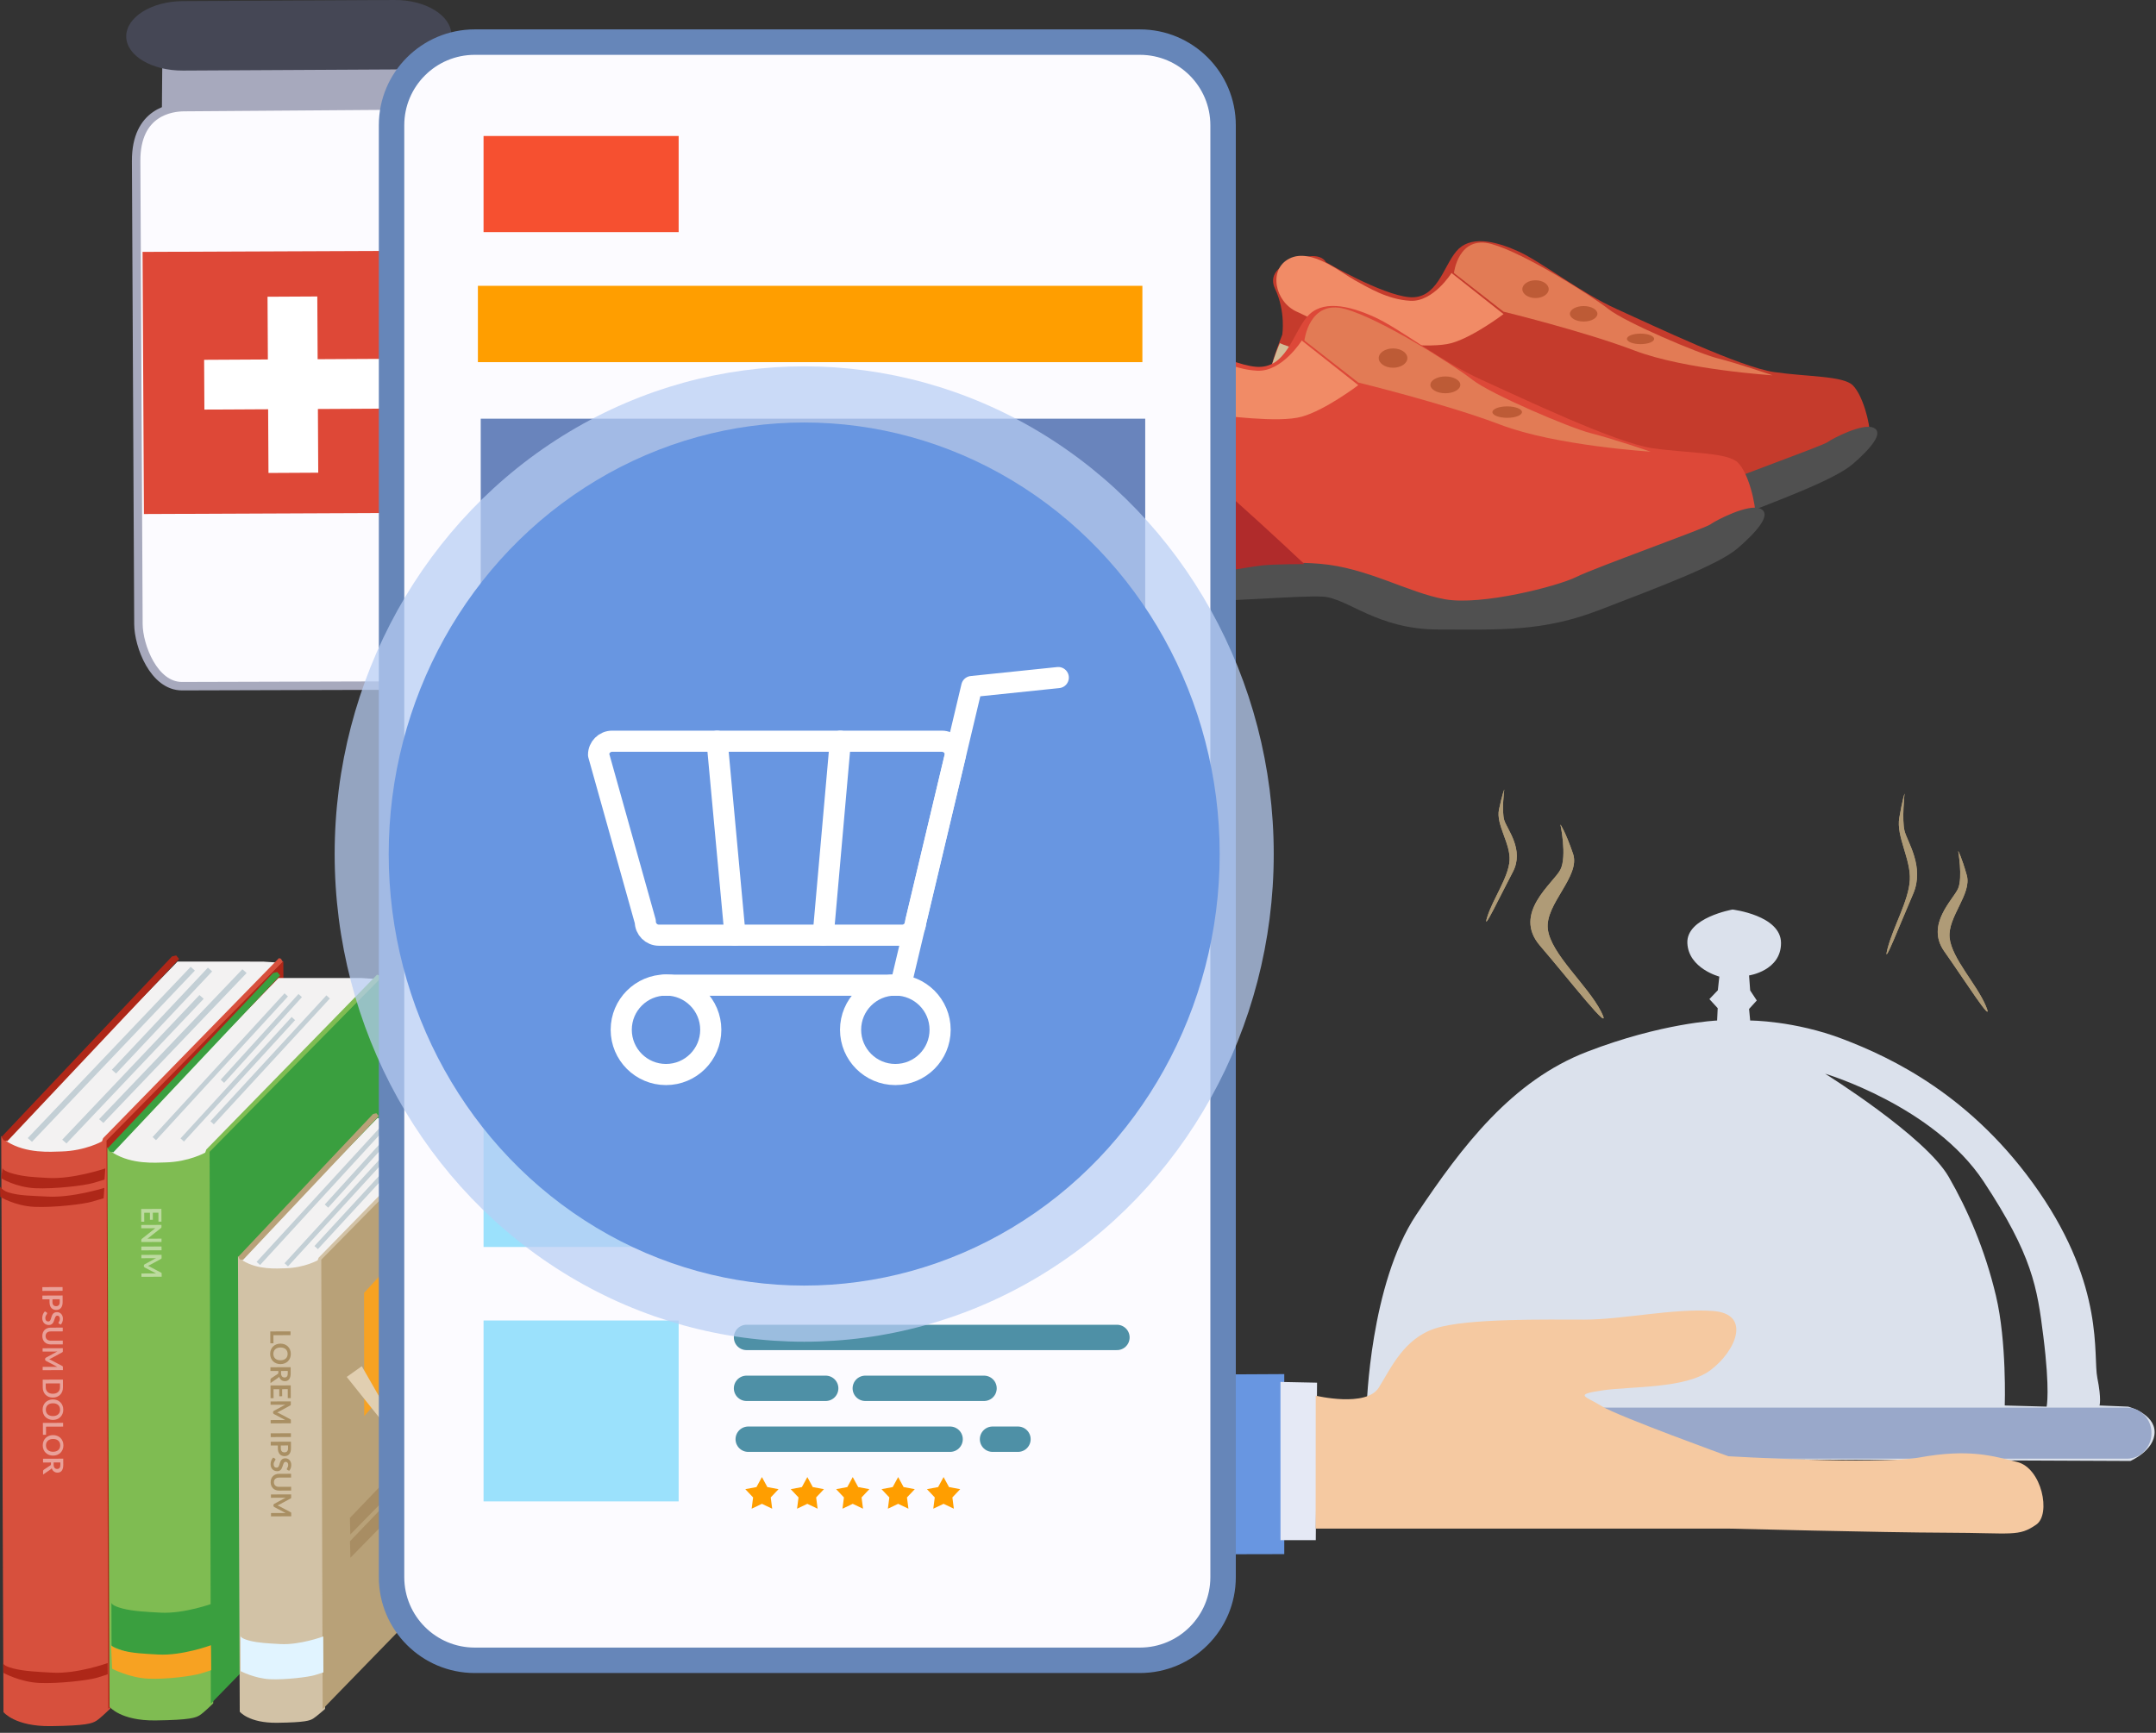 <?xml version="1.0" encoding="UTF-8" standalone="no"?><!DOCTYPE svg PUBLIC "-//W3C//DTD SVG 1.1//EN" "http://www.w3.org/Graphics/SVG/1.1/DTD/svg11.dtd"><svg width="100%" height="100%" viewBox="0 0 255 205" version="1.1" xmlns="http://www.w3.org/2000/svg" xmlns:xlink="http://www.w3.org/1999/xlink" xml:space="preserve" xmlns:serif="http://www.serif.com/" style="fill-rule:evenodd;clip-rule:evenodd;stroke-linejoin:round;stroke-miterlimit:2;"><rect x="0" y="0" width="255" height="205" fill="#333333" stroke="none"/><g id="rozwiazania-dla-branz" serif:id="rozwiazania dla branz"><g><g id="książka-copy-5" serif:id="książka copy 5"><path id="Shape-1273-copy-5" serif:id="Shape 1273 copy 5" d="M32.589,113.857l-1.474,-0.096l-10.12,-0.003l-19.553,20.129l-0.838,1.151l2.878,1.903c0,-0 6.852,0.508 7.005,0.47c0.153,-0.039 1.904,-2.38 1.904,-2.38l20.198,-21.174Z" style="fill:#f3f2f2;"/><path id="Shape-1280-copy-4" serif:id="Shape 1280 copy 4" d="M3.781,135.082l-0.502,-0.444l19.27,-20.258l0.501,0.444l-19.269,20.258Z" style="fill:#c3cfd5;"/><path id="Shape-1280-copy-5" serif:id="Shape 1280 copy 5" d="M13.728,126.999l-0.501,-0.444l11.362,-12.08l0.501,0.445l-11.362,12.079Z" style="fill:#c3cfd5;"/><path id="Shape-1280-copy-6" serif:id="Shape 1280 copy 6" d="M7.86,135.273l-0.501,-0.444l16.232,-17.113l0.501,0.444l-16.232,17.113Z" style="fill:#c3cfd5;"/><path id="Shape-1280-copy-9" serif:id="Shape 1280 copy 9" d="M12.225,132.847l-0.502,-0.444l16.945,-17.737l0.501,0.445l-16.944,17.736Z" style="fill:#c3cfd5;"/><path id="Shape-1271-copy-5" serif:id="Shape 1271 copy 5" d="M12.058,135.034c0,-0 -1.971,1.112 -4.793,1.19c-1.309,0.035 -4.097,0.267 -6.403,-1.146c-0.422,-0.259 -0.719,-0.688 -0.719,-0.688l0.267,68.156c-0,-0 1.346,1.716 5.594,1.661c4.248,-0.054 4.897,-0.325 5.393,-0.633c0.497,-0.308 1.643,-1.443 1.643,-1.443l-0.245,-67.12l11.872,-12.198l8.803,-9.003l-0.254,-0.398l-0.225,-0.058l-20.792,21.294l-0.141,0.386Z" style="fill:#d7503d;"/><path id="Shape-1272-copy-5" serif:id="Shape 1272 copy 5" d="M0.181,134.504l20.162,-21.355l0.497,-0.117l0.346,0.419l-20.314,21.548l-0.459,-0.113l-0.232,-0.382Z" style="fill:#ae2718;"/><path id="Shape-1274-copy-8" serif:id="Shape 1274 copy 8" d="M12.6,134.935l20.909,-21.226l0.339,66.816l-21.038,21.633l-0.21,-67.223Z" style="fill:#ae2718;"/><path id="Shape-1275-copy-10" serif:id="Shape 1275 copy 10" d="M12.456,138.231c0,0 -3.809,1.289 -6.727,1.125c-1.815,-0.102 -2.737,-0.133 -4.081,-0.478c-1.343,-0.345 -1.344,-0.695 -1.344,-0.695l-0.171,1.209c0,0 1.749,1.071 4.025,1.179c2.276,0.107 5.834,-0.315 6.825,-0.611c0.991,-0.295 1.38,-0.408 1.38,-0.408l0.093,-1.321Z" style="fill:#ae2718;"/><path id="Shape-1275-copy-18" serif:id="Shape 1275 copy 18" d="M12.345,140.532c-0,0 -3.805,1.19 -6.723,1.027c-1.815,-0.102 -3.35,-0.081 -4.67,-0.507c-0.661,-0.214 -0.952,-0.676 -0.952,-0.676l0.026,1.218c0,0 1.749,1.071 4.025,1.179c2.276,0.108 5.834,-0.315 6.825,-0.61c0.991,-0.296 1.38,-0.409 1.38,-0.409l0.089,-1.222Z" style="fill:#ae2718;"/><path id="Shape-1275-copy-21" serif:id="Shape 1275 copy 21" d="M12.732,196.748c0,-0 -3.613,1.297 -6.531,1.134c-1.814,-0.102 -3.327,-0.162 -4.67,-0.507c-1.344,-0.345 -1.148,-0.685 -1.148,-0.685l0.026,1.218c-0,0 1.945,1.081 4.221,1.189c2.276,0.107 5.834,-0.315 6.825,-0.611c0.991,-0.295 1.282,-0.413 1.282,-0.413l-0.005,-1.325Z" style="fill:#ae2718;"/><g id="ipsum-dolor-copy" serif:id="ipsum dolor copy"><path d="M5.011,152.719l-0.002,-0.447l2.392,-0.009l0.001,0.446l-2.391,0.01Z" style="fill:#e9a199;fill-rule:nonzero;"/><path d="M5.857,153.712l-0.842,0.004l-0.002,-0.445l2.392,-0.01l0.003,0.779c0,0.16 -0.018,0.299 -0.055,0.416c-0.037,0.117 -0.089,0.213 -0.156,0.29c-0.067,0.076 -0.147,0.133 -0.241,0.169c-0.093,0.037 -0.196,0.056 -0.307,0.056c-0.116,0.001 -0.222,-0.018 -0.319,-0.056c-0.096,-0.039 -0.179,-0.096 -0.249,-0.173c-0.07,-0.077 -0.124,-0.173 -0.163,-0.289c-0.039,-0.116 -0.059,-0.251 -0.06,-0.406l-0.001,-0.335Zm0.347,-0.001l0.001,0.334c0.001,0.082 0.011,0.153 0.032,0.213c0.02,0.061 0.05,0.111 0.088,0.151c0.038,0.039 0.085,0.069 0.139,0.088c0.055,0.02 0.116,0.03 0.183,0.029c0.064,0 0.122,-0.01 0.174,-0.03c0.051,-0.02 0.095,-0.05 0.132,-0.09c0.036,-0.04 0.064,-0.09 0.083,-0.151c0.019,-0.06 0.028,-0.132 0.028,-0.213l-0.002,-0.334l-0.858,0.003Z" style="fill:#e9a199;fill-rule:nonzero;"/><path d="M6.983,156.597c-0.025,-0.012 -0.042,-0.026 -0.052,-0.042c-0.01,-0.016 -0.015,-0.035 -0.015,-0.057c0,-0.022 0.009,-0.047 0.026,-0.074c0.017,-0.028 0.035,-0.06 0.056,-0.098c0.021,-0.038 0.04,-0.082 0.057,-0.132c0.017,-0.05 0.025,-0.109 0.025,-0.178c-0.001,-0.061 -0.008,-0.115 -0.023,-0.161c-0.015,-0.045 -0.036,-0.084 -0.063,-0.115c-0.026,-0.032 -0.058,-0.055 -0.095,-0.07c-0.037,-0.016 -0.078,-0.023 -0.122,-0.023c-0.056,0 -0.103,0.016 -0.14,0.048c-0.037,0.031 -0.069,0.073 -0.096,0.125c-0.026,0.052 -0.049,0.111 -0.07,0.177c-0.021,0.066 -0.043,0.134 -0.066,0.203c-0.024,0.069 -0.051,0.137 -0.082,0.203c-0.031,0.066 -0.071,0.125 -0.118,0.177c-0.048,0.052 -0.107,0.094 -0.176,0.126c-0.069,0.032 -0.154,0.048 -0.253,0.048c-0.108,0.001 -0.209,-0.018 -0.304,-0.054c-0.094,-0.037 -0.176,-0.09 -0.247,-0.161c-0.07,-0.071 -0.125,-0.158 -0.166,-0.26c-0.041,-0.102 -0.061,-0.22 -0.062,-0.352c-0,-0.076 0.007,-0.151 0.022,-0.225c0.014,-0.074 0.035,-0.145 0.062,-0.213c0.028,-0.068 0.061,-0.131 0.099,-0.19c0.038,-0.06 0.081,-0.112 0.128,-0.159l0.214,0.128c0.016,0.012 0.029,0.027 0.039,0.044c0.011,0.017 0.016,0.036 0.016,0.057c0,0.028 -0.011,0.057 -0.033,0.089c-0.023,0.033 -0.048,0.07 -0.075,0.114c-0.028,0.044 -0.052,0.095 -0.075,0.154c-0.022,0.059 -0.033,0.13 -0.033,0.213c0.001,0.127 0.031,0.225 0.091,0.294c0.061,0.069 0.147,0.103 0.26,0.103c0.062,-0 0.114,-0.016 0.153,-0.048c0.04,-0.031 0.073,-0.073 0.1,-0.125c0.027,-0.052 0.049,-0.111 0.068,-0.177c0.018,-0.066 0.038,-0.134 0.06,-0.202c0.022,-0.069 0.048,-0.136 0.079,-0.202c0.03,-0.067 0.07,-0.126 0.12,-0.178c0.049,-0.052 0.111,-0.094 0.185,-0.125c0.075,-0.032 0.166,-0.048 0.275,-0.049c0.088,0 0.173,0.017 0.255,0.052c0.083,0.034 0.157,0.084 0.221,0.151c0.064,0.066 0.116,0.148 0.155,0.245c0.039,0.097 0.058,0.207 0.059,0.332c0,0.141 -0.021,0.271 -0.065,0.391c-0.043,0.119 -0.105,0.22 -0.184,0.305l-0.21,-0.109Z" style="fill:#e9a199;fill-rule:nonzero;"/><path d="M5.391,158.059c0,0.086 0.015,0.163 0.044,0.23c0.029,0.068 0.069,0.125 0.121,0.172c0.052,0.047 0.115,0.082 0.189,0.107c0.074,0.024 0.157,0.036 0.248,0.036l1.433,-0.006l0.001,0.445l-1.432,0.006c-0.142,0 -0.274,-0.022 -0.395,-0.067c-0.12,-0.046 -0.225,-0.111 -0.313,-0.197c-0.088,-0.085 -0.157,-0.189 -0.206,-0.311c-0.05,-0.123 -0.075,-0.26 -0.075,-0.414c-0.001,-0.153 0.023,-0.291 0.072,-0.413c0.048,-0.123 0.116,-0.227 0.203,-0.313c0.088,-0.086 0.192,-0.152 0.312,-0.198c0.121,-0.046 0.252,-0.07 0.394,-0.07l1.433,-0.006l0.001,0.445l-1.43,0.006c-0.092,0 -0.174,0.013 -0.248,0.038c-0.074,0.025 -0.137,0.061 -0.189,0.107c-0.052,0.047 -0.093,0.104 -0.121,0.172c-0.028,0.068 -0.042,0.145 -0.042,0.231Z" style="fill:#e9a199;fill-rule:nonzero;"/><path d="M6.035,160.702c-0.036,0.019 -0.072,0.037 -0.11,0.053c-0.038,0.016 -0.076,0.032 -0.115,0.048c0.04,0.015 0.079,0.031 0.118,0.047c0.038,0.016 0.075,0.034 0.111,0.053l1.327,0.702c0.017,0.009 0.03,0.018 0.04,0.027c0.01,0.01 0.017,0.02 0.022,0.032c0.004,0.011 0.007,0.024 0.008,0.038c0.001,0.015 0.002,0.032 0.002,0.052l0.001,0.335l-2.391,0.01l-0.002,-0.392l1.545,-0.006c0.029,-0 0.06,0 0.094,0.002c0.034,0.001 0.069,0.004 0.104,0.007l-1.358,-0.717c-0.031,-0.017 -0.055,-0.038 -0.073,-0.065c-0.017,-0.026 -0.026,-0.057 -0.026,-0.092l0,-0.061c-0,-0.036 0.008,-0.067 0.025,-0.093c0.017,-0.027 0.041,-0.048 0.072,-0.065l1.358,-0.738c-0.036,0.005 -0.072,0.008 -0.106,0.01c-0.035,0.001 -0.067,0.002 -0.097,0.003l-1.545,0.006l-0.001,-0.392l2.391,-0.01l0.001,0.336c0,0.02 -0,0.037 -0.001,0.051c-0.001,0.015 -0.004,0.028 -0.008,0.039c-0.005,0.012 -0.012,0.023 -0.022,0.033c-0.009,0.009 -0.023,0.019 -0.039,0.028l-1.325,0.719Z" style="fill:#e9a199;fill-rule:nonzero;"/><path d="M6.256,165.339c-0.175,0.001 -0.336,-0.028 -0.483,-0.086c-0.147,-0.058 -0.273,-0.139 -0.38,-0.245c-0.106,-0.105 -0.189,-0.232 -0.248,-0.381c-0.059,-0.149 -0.088,-0.313 -0.089,-0.494l-0.004,-0.913l2.392,-0.009l0.003,0.913c0.001,0.18 -0.028,0.345 -0.086,0.494c-0.059,0.149 -0.14,0.277 -0.245,0.383c-0.105,0.107 -0.231,0.189 -0.377,0.248c-0.147,0.059 -0.307,0.089 -0.483,0.09Zm-0.002,-0.455c0.132,-0 0.249,-0.019 0.353,-0.054c0.104,-0.036 0.192,-0.086 0.264,-0.152c0.072,-0.065 0.127,-0.144 0.166,-0.238c0.038,-0.093 0.057,-0.198 0.056,-0.315l-0.002,-0.465l-1.683,0.007l0.002,0.465c0,0.116 0.02,0.221 0.059,0.314c0.039,0.093 0.095,0.172 0.167,0.237c0.072,0.065 0.161,0.115 0.265,0.15c0.105,0.034 0.222,0.052 0.353,0.051Z" style="fill:#e9a199;fill-rule:nonzero;"/><path d="M6.267,167.982c-0.176,0 -0.338,-0.028 -0.488,-0.086c-0.149,-0.058 -0.279,-0.14 -0.389,-0.245c-0.109,-0.105 -0.195,-0.232 -0.257,-0.381c-0.061,-0.149 -0.093,-0.313 -0.093,-0.494c-0.001,-0.181 0.029,-0.346 0.09,-0.496c0.06,-0.149 0.145,-0.278 0.254,-0.385c0.108,-0.106 0.237,-0.189 0.386,-0.248c0.15,-0.059 0.312,-0.089 0.487,-0.09c0.175,-0.001 0.338,0.028 0.487,0.086c0.15,0.058 0.28,0.14 0.389,0.246c0.11,0.106 0.196,0.233 0.257,0.382c0.062,0.149 0.093,0.314 0.094,0.495c0.001,0.181 -0.029,0.346 -0.091,0.495c-0.061,0.149 -0.145,0.277 -0.254,0.383c-0.108,0.106 -0.237,0.189 -0.386,0.248c-0.149,0.059 -0.311,0.089 -0.486,0.09Zm-0.002,-0.457c0.131,-0 0.249,-0.018 0.353,-0.053c0.104,-0.035 0.192,-0.086 0.265,-0.151c0.072,-0.065 0.127,-0.145 0.166,-0.238c0.038,-0.093 0.057,-0.198 0.056,-0.315c-0,-0.117 -0.02,-0.222 -0.059,-0.316c-0.039,-0.093 -0.095,-0.173 -0.168,-0.238c-0.073,-0.066 -0.161,-0.116 -0.266,-0.151c-0.104,-0.034 -0.222,-0.052 -0.353,-0.051c-0.131,0 -0.249,0.019 -0.353,0.054c-0.104,0.036 -0.192,0.087 -0.264,0.153c-0.072,0.065 -0.127,0.145 -0.165,0.239c-0.038,0.094 -0.057,0.199 -0.057,0.316c0.001,0.117 0.02,0.222 0.059,0.315c0.039,0.093 0.095,0.172 0.167,0.237c0.073,0.065 0.161,0.114 0.266,0.148c0.104,0.035 0.222,0.052 0.353,0.051Z" style="fill:#e9a199;fill-rule:nonzero;"/><path d="M5.441,168.78l0.004,0.958l-0.367,0.001l-0.006,-1.402l2.392,-0.009l0.001,0.444l-2.024,0.008Z" style="fill:#e9a199;fill-rule:nonzero;"/><path d="M6.283,172.204c-0.175,0 -0.338,-0.028 -0.487,-0.086c-0.15,-0.058 -0.279,-0.14 -0.389,-0.245c-0.11,-0.105 -0.195,-0.232 -0.257,-0.381c-0.062,-0.149 -0.093,-0.313 -0.094,-0.494c-0,-0.181 0.03,-0.346 0.09,-0.496c0.061,-0.149 0.145,-0.278 0.254,-0.384c0.109,-0.107 0.238,-0.19 0.387,-0.249c0.149,-0.059 0.311,-0.089 0.487,-0.09c0.175,-0 0.337,0.028 0.487,0.086c0.15,0.058 0.279,0.14 0.389,0.246c0.109,0.106 0.195,0.233 0.257,0.382c0.062,0.15 0.093,0.315 0.094,0.495c0,0.181 -0.03,0.346 -0.091,0.495c-0.061,0.149 -0.146,0.277 -0.254,0.383c-0.108,0.106 -0.237,0.189 -0.386,0.248c-0.149,0.059 -0.312,0.089 -0.487,0.09Zm-0.002,-0.457c0.132,-0 0.249,-0.018 0.353,-0.053c0.104,-0.035 0.193,-0.086 0.265,-0.151c0.073,-0.065 0.128,-0.145 0.166,-0.238c0.038,-0.093 0.057,-0.198 0.057,-0.315c-0.001,-0.117 -0.02,-0.222 -0.059,-0.316c-0.039,-0.093 -0.095,-0.173 -0.168,-0.238c-0.073,-0.065 -0.162,-0.116 -0.266,-0.15c-0.105,-0.035 -0.222,-0.052 -0.354,-0.052c-0.131,0.001 -0.248,0.019 -0.352,0.054c-0.104,0.036 -0.192,0.087 -0.264,0.153c-0.072,0.066 -0.127,0.145 -0.166,0.239c-0.038,0.094 -0.057,0.2 -0.056,0.316c0,0.117 0.02,0.222 0.059,0.315c0.039,0.093 0.094,0.172 0.167,0.237c0.072,0.065 0.161,0.114 0.265,0.149c0.104,0.034 0.222,0.051 0.353,0.05Z" style="fill:#e9a199;fill-rule:nonzero;"/><path d="M6.025,173.015l-0.934,0.004l-0.002,-0.445l2.391,-0.009l0.003,0.729c0.001,0.163 -0.015,0.303 -0.049,0.419c-0.033,0.117 -0.08,0.212 -0.14,0.287c-0.06,0.075 -0.133,0.129 -0.217,0.165c-0.084,0.035 -0.177,0.052 -0.278,0.053c-0.081,0 -0.157,-0.012 -0.229,-0.035c-0.071,-0.023 -0.137,-0.057 -0.195,-0.102c-0.059,-0.044 -0.11,-0.099 -0.155,-0.165c-0.044,-0.065 -0.08,-0.139 -0.106,-0.223c-0.032,0.056 -0.078,0.105 -0.137,0.146l-0.881,0.602l-0.001,-0.4c-0,-0.039 0.007,-0.072 0.022,-0.099c0.016,-0.027 0.038,-0.05 0.066,-0.069l0.764,-0.505c0.029,-0.019 0.049,-0.04 0.061,-0.063c0.012,-0.022 0.018,-0.056 0.018,-0.1l-0.001,-0.19Zm0.319,-0.001l0.001,0.278c0.001,0.083 0.011,0.156 0.033,0.219c0.021,0.062 0.05,0.113 0.087,0.153c0.037,0.04 0.081,0.07 0.132,0.09c0.051,0.019 0.106,0.029 0.167,0.029c0.121,-0.001 0.214,-0.041 0.279,-0.121c0.065,-0.08 0.097,-0.203 0.096,-0.367l-0.001,-0.284l-0.794,0.003Z" style="fill:#e9a199;fill-rule:nonzero;"/></g></g><g id="książka-copy-6" serif:id="książka copy 6"><path id="Shape-1273-copy-6" serif:id="Shape 1273 copy 6" d="M44.201,115.798l-1.431,-0.093l-9.827,-0.002l-18.987,19.545l-0.813,1.118l2.795,1.847c-0,0 6.653,0.494 6.802,0.457c0.148,-0.038 1.849,-2.312 1.849,-2.312l19.612,-20.56Z" style="fill:#f3f2f2;"/><path id="Shape-1280-copy-41" serif:id="Shape 1280 copy 4" d="M18.453,134.889l-0.407,-0.373l15.606,-17.004l0.406,0.373l-15.605,17.004Z" style="fill:#c3cfd5;"/><path id="Shape-1280-copy-51" serif:id="Shape 1280 copy 5" d="M26.509,128.105l-0.407,-0.373l9.202,-10.14l0.406,0.373l-9.201,10.14Z" style="fill:#c3cfd5;"/><path id="Shape-1280-copy-61" serif:id="Shape 1280 copy 6" d="M21.756,135.049l-0.406,-0.373l13.146,-14.363l0.406,0.373l-13.146,14.363Z" style="fill:#c3cfd5;"/><path id="Shape-1280-copy-91" serif:id="Shape 1280 copy 9" d="M25.291,133.013l-0.406,-0.373l13.723,-14.887l0.406,0.373l-13.723,14.887Z" style="fill:#c3cfd5;"/><path id="Shape-1271-copy-6" serif:id="Shape 1271 copy 6" d="M24.265,136.362c0,-0 -1.914,1.08 -4.655,1.155c-1.27,0.035 -3.977,0.259 -6.217,-1.113c-0.41,-0.25 -0.698,-0.668 -0.698,-0.668l0.259,66.182c0,-0 1.307,1.667 5.432,1.614c4.125,-0.054 4.756,-0.317 5.237,-0.616c0.482,-0.299 1.595,-1.4 1.595,-1.4l-0.088,-65.131l11.378,-11.89l8.549,-8.742l-0.246,-0.387l-0.22,-0.056l-20.189,20.678l-0.137,0.374Z" style="fill:#7fbc52;"/><path id="Shape-1272-copy-6" serif:id="Shape 1272 copy 6" d="M12.732,135.847l19.577,-20.737l0.483,-0.113l0.336,0.407l-19.725,20.924l-0.446,-0.11l-0.225,-0.371Z" style="fill:#3a9f3f;"/><path id="Shape-1274-copy-9" serif:id="Shape 1274 copy 9" d="M24.792,136.266l20.303,-20.611l0.329,64.881l-20.485,21.006l-0.147,-65.276Z" style="fill:#3a9f3f;"/><path id="Shape-1275-copy-11" serif:id="Shape 1275 copy 11" d="M25.192,189.68c-0,-0 -3.397,1.26 -6.23,1.101c-1.762,-0.099 -3.175,-0.158 -4.48,-0.492c-1.304,-0.335 -1.305,-0.675 -1.305,-0.675l0.017,5.099c0,-0 2.047,1.068 4.258,1.173c2.21,0.105 5.553,-0.305 6.515,-0.592c0.962,-0.287 1.245,-0.402 1.245,-0.402l-0.02,-5.212Z" style="fill:#3a9f3f;"/><path id="Shape-1275-copy-22" serif:id="Shape 1275 copy 22" d="M24.951,194.635c0,0 -3.396,1.26 -6.23,1.101c-1.762,-0.098 -2.978,-0.148 -4.282,-0.483c-1.305,-0.334 -1.306,-0.674 -1.306,-0.674l0.127,2.838c0,0 2.047,1.069 4.257,1.174c2.211,0.104 5.259,-0.32 6.221,-0.607c0.962,-0.287 1.245,-0.401 1.245,-0.401l-0.032,-2.948Z" style="fill:#f7a222;"/><g id="enim-copy" serif:id="enim copy"><path d="M19.095,144.524l-0.354,0.001l-0.004,-1.06l-0.663,0.003l0.003,0.835l-0.342,0.001l-0.004,-0.835l-0.676,0.003l0.004,1.06l-0.355,0.001l-0.006,-1.508l2.391,-0.009l0.006,1.508Z" style="fill:#bcda9f;fill-rule:nonzero;"/><path d="M19.097,145.142c0,0.02 -0,0.037 -0.002,0.05c-0.001,0.013 -0.005,0.025 -0.01,0.036c-0.005,0.01 -0.012,0.02 -0.021,0.03c-0.009,0.01 -0.022,0.021 -0.037,0.033l-1.594,1.262c0.038,-0.005 0.076,-0.008 0.113,-0.01c0.037,-0.001 0.071,-0.002 0.103,-0.002l1.454,-0.006l0.001,0.392l-2.391,0.009l-0.001,-0.23c-0,-0.035 0.005,-0.064 0.016,-0.087c0.011,-0.024 0.031,-0.046 0.06,-0.068l1.587,-1.257c-0.035,0.003 -0.07,0.006 -0.105,0.008c-0.034,0.002 -0.066,0.003 -0.095,0.003l-1.468,0.006l-0.002,-0.392l2.391,-0.01l0.001,0.233Z" style="fill:#bcda9f;fill-rule:nonzero;"/><path d="M16.717,147.92l-0.002,-0.446l2.391,-0.01l0.002,0.447l-2.391,0.009Z" style="fill:#bcda9f;fill-rule:nonzero;"/><path d="M17.716,149.654c-0.035,0.019 -0.072,0.037 -0.11,0.053c-0.038,0.016 -0.076,0.032 -0.115,0.048c0.04,0.015 0.079,0.031 0.118,0.047c0.039,0.016 0.076,0.034 0.111,0.053l1.328,0.702c0.016,0.009 0.029,0.018 0.039,0.027c0.01,0.01 0.017,0.02 0.022,0.032c0.004,0.011 0.007,0.024 0.008,0.038c0.002,0.015 0.002,0.032 0.002,0.052l0.002,0.335l-2.392,0.01l-0.001,-0.392l1.544,-0.006c0.029,-0 0.06,0 0.095,0.002c0.034,0.001 0.068,0.004 0.104,0.007l-1.359,-0.717c-0.031,-0.017 -0.055,-0.038 -0.072,-0.065c-0.018,-0.026 -0.026,-0.057 -0.026,-0.092l-0.001,-0.061c0,-0.036 0.009,-0.067 0.026,-0.093c0.017,-0.027 0.041,-0.048 0.071,-0.065l1.359,-0.738c-0.037,0.005 -0.072,0.008 -0.107,0.01c-0.035,0.001 -0.067,0.002 -0.097,0.003l-1.544,0.006l-0.002,-0.392l2.391,-0.01l0.002,0.336c-0,0.02 -0.001,0.037 -0.002,0.051c-0.001,0.015 -0.004,0.028 -0.008,0.039c-0.004,0.012 -0.011,0.023 -0.021,0.033c-0.01,0.009 -0.023,0.019 -0.04,0.028l-1.325,0.719Z" style="fill:#bcda9f;fill-rule:nonzero;"/></g></g><g id="książka-copy-7" serif:id="książka copy 7"><path id="Shape-1273-copy-7" serif:id="Shape 1273 copy 7" d="M53.808,132.35l-1.165,-0.076l-8.004,-0.002l-15.466,15.92l-0.662,0.911l2.276,1.504c0,0 5.42,0.403 5.541,0.372c0.121,-0.031 1.506,-1.882 1.506,-1.882l15.974,-16.747Z" style="fill:#f3f2f2;"/><path id="Shape-1280-copy-42" serif:id="Shape 1280 copy 4" d="M30.759,149.656l-0.407,-0.373l15.606,-17.004l0.406,0.373l-15.605,17.004Z" style="fill:#c3cfd5;"/><path id="Shape-1280-copy-52" serif:id="Shape 1280 copy 5" d="M38.814,142.872l-0.406,-0.373l9.202,-10.14l0.406,0.373l-9.202,10.14Z" style="fill:#c3cfd5;"/><path id="Shape-1280-copy-62" serif:id="Shape 1280 copy 6" d="M34.062,149.816l-0.406,-0.373l13.146,-14.363l0.406,0.373l-13.146,14.363Z" style="fill:#c3cfd5;"/><path id="Shape-1280-copy-92" serif:id="Shape 1280 copy 9" d="M37.597,147.78l-0.406,-0.373l13.723,-14.887l0.406,0.373l-13.723,14.887Z" style="fill:#c3cfd5;"/><path id="Shape-1271-copy-7" serif:id="Shape 1271 copy 7" d="M37.57,149.099c0,0 -1.559,0.88 -3.791,0.941c-1.035,0.029 -3.24,0.211 -5.064,-0.906c-0.334,-0.204 -0.569,-0.544 -0.569,-0.544l0.211,53.906c0,0 1.065,1.358 4.425,1.315c3.359,-0.044 3.873,-0.258 4.265,-0.501c0.393,-0.244 1.398,-1.136 1.398,-1.136l-0.199,-52.99l9.296,-9.75l6.963,-7.121l-0.2,-0.315l-0.179,-0.045l-16.445,16.842l-0.111,0.304Z" style="fill:#d2c2a6;"/><path id="Shape-1272-copy-7" serif:id="Shape 1272 copy 7" d="M28.177,148.681l15.945,-16.891l0.394,-0.093l0.273,0.332l-16.066,17.043l-0.364,-0.089l-0.182,-0.302Z" style="fill:#b8a178;"/><path id="Shape-1274-copy-10" serif:id="Shape 1274 copy 10" d="M37.999,149.021l16.538,-16.788l0.267,52.847l-16.639,17.11l-0.166,-53.169Z" style="fill:#b8a178;"/><path id="Shape-1275-copy-23" serif:id="Shape 1275 copy 23" d="M38.233,193.601c-0,-0 -2.767,1.026 -5.075,0.896c-1.435,-0.08 -2.585,-0.128 -3.648,-0.401c-1.063,-0.273 -1.064,-0.549 -1.064,-0.549l0.015,4.153c-0,0 1.667,0.871 3.467,0.956c1.801,0.085 4.524,-0.249 5.307,-0.483c0.784,-0.233 1.014,-0.327 1.014,-0.327l-0.016,-4.245Z" style="fill:#e1f4ff;"/><path id="Shape-1274-copy-11" serif:id="Shape 1274 copy 11" d="M43.06,152.949l5.935,-6.45l0.117,14.258l-6.037,6.772l-0.015,-14.58Z" style="fill:#f7a222;"/><path id="Shape-1279-copy-2" serif:id="Shape 1279 copy 2" d="M46.841,146.372l3.088,5.394l-0.839,0.914l-4.031,-5.043l1.782,-1.265Z" style="fill:#e1cfb1;"/><path id="Shape-1279-copy-3" serif:id="Shape 1279 copy 3" d="M42.789,161.629l3.089,5.394l-0.84,0.914l-4.031,-5.043l1.782,-1.265Z" style="fill:#e1cfb1;"/><path id="Shape-1274-copy-12" serif:id="Shape 1274 copy 12" d="M41.445,184.289l9.399,-9.593l0.052,-2.28l-9.501,9.916l0.05,1.957Z" style="fill:#a88d63;"/><path id="Shape-1274-copy-13" serif:id="Shape 1274 copy 13" d="M41.434,181.533l9.399,-9.594l0.052,-2.279l-9.501,9.915l0.05,1.958Z" style="fill:#a88d63;"/><g id="Lorem-ipsum-copy" serif:id="Lorem ipsum copy"><path d="M32.338,157.958l0.004,0.957l-0.368,0.002l-0.005,-1.403l2.391,-0.009l0.002,0.445l-2.024,0.008Z" style="fill:#a98f63;fill-rule:nonzero;"/><path d="M33.18,161.381c-0.175,0.001 -0.338,-0.028 -0.488,-0.086c-0.149,-0.057 -0.279,-0.139 -0.388,-0.244c-0.11,-0.106 -0.196,-0.233 -0.257,-0.381c-0.062,-0.149 -0.093,-0.314 -0.094,-0.495c-0.001,-0.18 0.029,-0.346 0.09,-0.495c0.06,-0.15 0.145,-0.278 0.254,-0.385c0.109,-0.107 0.237,-0.19 0.387,-0.249c0.149,-0.059 0.311,-0.089 0.486,-0.089c0.176,-0.001 0.338,0.028 0.488,0.085c0.149,0.058 0.279,0.14 0.389,0.246c0.109,0.106 0.195,0.234 0.257,0.383c0.061,0.149 0.093,0.314 0.093,0.495c0.001,0.181 -0.029,0.346 -0.09,0.495c-0.062,0.149 -0.146,0.276 -0.254,0.383c-0.109,0.106 -0.237,0.189 -0.386,0.248c-0.15,0.059 -0.312,0.088 -0.487,0.089Zm-0.002,-0.456c0.131,-0.001 0.249,-0.019 0.353,-0.054c0.104,-0.035 0.192,-0.085 0.265,-0.15c0.072,-0.066 0.128,-0.145 0.166,-0.238c0.038,-0.094 0.057,-0.199 0.057,-0.316c-0.001,-0.117 -0.021,-0.222 -0.06,-0.315c-0.039,-0.094 -0.095,-0.173 -0.168,-0.239c-0.073,-0.065 -0.161,-0.115 -0.266,-0.15c-0.104,-0.035 -0.222,-0.052 -0.353,-0.051c-0.131,0 -0.249,0.018 -0.353,0.054c-0.104,0.036 -0.192,0.086 -0.264,0.152c-0.072,0.066 -0.127,0.146 -0.165,0.24c-0.038,0.094 -0.057,0.199 -0.057,0.316c0.001,0.117 0.02,0.222 0.059,0.315c0.039,0.093 0.095,0.172 0.168,0.236c0.072,0.065 0.16,0.115 0.265,0.149c0.104,0.034 0.222,0.051 0.353,0.051Z" style="fill:#a98f63;fill-rule:nonzero;"/><path d="M32.922,162.193l-0.935,0.003l-0.001,-0.445l2.391,-0.009l0.003,0.729c0,0.163 -0.016,0.303 -0.049,0.42c-0.033,0.116 -0.08,0.212 -0.14,0.286c-0.061,0.075 -0.133,0.13 -0.217,0.165c-0.084,0.035 -0.177,0.053 -0.279,0.053c-0.08,0 -0.156,-0.011 -0.228,-0.035c-0.072,-0.023 -0.137,-0.057 -0.195,-0.101c-0.059,-0.045 -0.111,-0.1 -0.155,-0.165c-0.044,-0.065 -0.08,-0.14 -0.107,-0.224c-0.031,0.057 -0.077,0.105 -0.136,0.146l-0.881,0.602l-0.002,-0.4c0,-0.038 0.008,-0.071 0.023,-0.098c0.015,-0.027 0.037,-0.05 0.066,-0.069l0.764,-0.506c0.028,-0.019 0.049,-0.039 0.061,-0.062c0.012,-0.023 0.018,-0.056 0.017,-0.1l-0,-0.19Zm0.319,-0.002l0.001,0.278c0,0.084 0.011,0.157 0.032,0.219c0.021,0.062 0.051,0.114 0.088,0.154c0.037,0.04 0.081,0.07 0.132,0.089c0.05,0.02 0.106,0.03 0.167,0.029c0.121,-0 0.214,-0.04 0.279,-0.121c0.064,-0.08 0.096,-0.202 0.096,-0.366l-0.001,-0.285l-0.794,0.003Z" style="fill:#a98f63;fill-rule:nonzero;"/><path d="M34.391,165.402l-0.354,0.001l-0.004,-1.06l-0.663,0.003l0.003,0.835l-0.342,0.001l-0.003,-0.835l-0.677,0.003l0.004,1.06l-0.355,0.001l-0.006,-1.508l2.391,-0.009l0.006,1.508Z" style="fill:#a98f63;fill-rule:nonzero;"/><path d="M32.998,166.993c-0.035,0.019 -0.071,0.037 -0.109,0.053c-0.038,0.016 -0.077,0.032 -0.115,0.047c0.04,0.016 0.079,0.031 0.118,0.048c0.038,0.016 0.075,0.034 0.111,0.052l1.327,0.703c0.017,0.009 0.03,0.018 0.04,0.027c0.01,0.009 0.017,0.02 0.021,0.031c0.005,0.012 0.008,0.025 0.009,0.039c0.001,0.015 0.002,0.032 0.002,0.052l0.001,0.335l-2.391,0.01l-0.002,-0.392l1.545,-0.006c0.028,-0 0.06,0 0.094,0.002c0.034,0.001 0.069,0.004 0.104,0.007l-1.359,-0.718c-0.031,-0.016 -0.055,-0.037 -0.072,-0.064c-0.017,-0.026 -0.026,-0.057 -0.026,-0.092l-0,-0.062c-0,-0.035 0.008,-0.066 0.025,-0.092c0.017,-0.027 0.041,-0.048 0.072,-0.065l1.358,-0.738c-0.036,0.005 -0.072,0.008 -0.107,0.01c-0.034,0.001 -0.067,0.002 -0.096,0.002l-1.545,0.006l-0.002,-0.391l2.392,-0.01l0.001,0.336c0,0.02 -0,0.037 -0.001,0.051c-0.001,0.014 -0.004,0.027 -0.008,0.039c-0.005,0.012 -0.012,0.022 -0.022,0.032c-0.01,0.01 -0.023,0.02 -0.039,0.029l-1.326,0.719Z" style="fill:#a98f63;fill-rule:nonzero;"/><path d="M32.018,170.012l-0.002,-0.446l2.392,-0.01l0.001,0.447l-2.391,0.009Z" style="fill:#a98f63;fill-rule:nonzero;"/><path d="M32.864,171.006l-0.842,0.003l-0.002,-0.445l2.392,-0.009l0.003,0.779c0,0.16 -0.018,0.298 -0.055,0.415c-0.037,0.117 -0.089,0.214 -0.156,0.29c-0.067,0.077 -0.147,0.133 -0.241,0.17c-0.093,0.037 -0.196,0.055 -0.307,0.056c-0.116,0 -0.222,-0.019 -0.319,-0.057c-0.096,-0.038 -0.18,-0.096 -0.249,-0.173c-0.07,-0.076 -0.125,-0.173 -0.164,-0.288c-0.039,-0.116 -0.058,-0.252 -0.059,-0.407l-0.001,-0.334Zm0.347,-0.001l0.001,0.334c0.001,0.081 0.011,0.152 0.032,0.213c0.02,0.06 0.05,0.11 0.088,0.15c0.038,0.04 0.085,0.069 0.139,0.089c0.055,0.019 0.116,0.029 0.183,0.029c0.064,-0 0.122,-0.011 0.174,-0.031c0.051,-0.02 0.095,-0.05 0.132,-0.089c0.036,-0.04 0.063,-0.091 0.082,-0.151c0.02,-0.061 0.029,-0.132 0.029,-0.214l-0.002,-0.334l-0.858,0.004Z" style="fill:#a98f63;fill-rule:nonzero;"/><path d="M33.99,173.891c-0.025,-0.012 -0.042,-0.026 -0.052,-0.042c-0.01,-0.016 -0.015,-0.035 -0.015,-0.057c0,-0.022 0.008,-0.047 0.025,-0.075c0.017,-0.027 0.036,-0.06 0.057,-0.098c0.021,-0.037 0.04,-0.081 0.057,-0.131c0.017,-0.05 0.025,-0.11 0.025,-0.178c-0.001,-0.062 -0.008,-0.116 -0.023,-0.161c-0.015,-0.046 -0.036,-0.084 -0.063,-0.116c-0.026,-0.031 -0.058,-0.054 -0.095,-0.07c-0.037,-0.015 -0.078,-0.023 -0.122,-0.022c-0.056,-0 -0.103,0.016 -0.14,0.047c-0.038,0.032 -0.069,0.074 -0.096,0.126c-0.026,0.051 -0.049,0.111 -0.07,0.177c-0.021,0.066 -0.043,0.134 -0.066,0.203c-0.024,0.069 -0.051,0.136 -0.082,0.203c-0.031,0.066 -0.071,0.125 -0.119,0.177c-0.047,0.052 -0.106,0.094 -0.175,0.126c-0.07,0.031 -0.154,0.047 -0.253,0.048c-0.108,0 -0.209,-0.018 -0.304,-0.055c-0.094,-0.036 -0.176,-0.09 -0.247,-0.161c-0.07,-0.071 -0.126,-0.157 -0.166,-0.26c-0.041,-0.102 -0.061,-0.219 -0.062,-0.352c-0,-0.076 0.007,-0.151 0.022,-0.225c0.014,-0.073 0.035,-0.144 0.062,-0.212c0.028,-0.068 0.06,-0.132 0.099,-0.191c0.038,-0.059 0.081,-0.112 0.128,-0.158l0.214,0.128c0.016,0.012 0.029,0.026 0.039,0.044c0.011,0.017 0.016,0.036 0.016,0.057c0,0.027 -0.011,0.057 -0.034,0.089c-0.022,0.032 -0.047,0.07 -0.074,0.114c-0.028,0.043 -0.053,0.095 -0.075,0.154c-0.022,0.059 -0.033,0.13 -0.033,0.212c0,0.127 0.031,0.225 0.091,0.294c0.061,0.07 0.147,0.104 0.259,0.103c0.063,0 0.115,-0.016 0.154,-0.047c0.04,-0.032 0.073,-0.074 0.1,-0.126c0.026,-0.051 0.049,-0.111 0.068,-0.177c0.018,-0.066 0.038,-0.133 0.06,-0.202c0.022,-0.068 0.048,-0.136 0.079,-0.202c0.03,-0.066 0.07,-0.125 0.12,-0.177c0.049,-0.052 0.111,-0.094 0.185,-0.126c0.074,-0.032 0.166,-0.048 0.275,-0.048c0.087,-0 0.172,0.017 0.255,0.051c0.083,0.034 0.157,0.085 0.221,0.151c0.064,0.067 0.116,0.148 0.155,0.245c0.039,0.097 0.058,0.208 0.059,0.333c0,0.141 -0.021,0.271 -0.065,0.39c-0.044,0.119 -0.105,0.221 -0.184,0.305l-0.21,-0.108Z" style="fill:#a98f63;fill-rule:nonzero;"/><path d="M32.398,175.352c0,0.086 0.015,0.163 0.044,0.231c0.029,0.068 0.069,0.125 0.121,0.171c0.052,0.047 0.115,0.083 0.189,0.107c0.074,0.025 0.157,0.037 0.248,0.036l1.432,-0.005l0.002,0.445l-1.432,0.005c-0.142,0.001 -0.274,-0.022 -0.395,-0.067c-0.121,-0.045 -0.225,-0.111 -0.313,-0.196c-0.088,-0.086 -0.157,-0.19 -0.206,-0.312c-0.05,-0.122 -0.075,-0.26 -0.076,-0.413c-0,-0.153 0.024,-0.291 0.072,-0.414c0.049,-0.122 0.117,-0.227 0.204,-0.312c0.088,-0.086 0.192,-0.152 0.312,-0.198c0.121,-0.047 0.252,-0.07 0.394,-0.071l1.432,-0.005l0.002,0.445l-1.43,0.005c-0.092,0.001 -0.175,0.013 -0.248,0.038c-0.074,0.026 -0.137,0.061 -0.189,0.108c-0.052,0.046 -0.093,0.104 -0.121,0.171c-0.029,0.068 -0.043,0.145 -0.042,0.231Z" style="fill:#a98f63;fill-rule:nonzero;"/><path d="M33.042,177.996c-0.036,0.019 -0.072,0.036 -0.11,0.052c-0.038,0.017 -0.076,0.032 -0.115,0.048c0.04,0.015 0.079,0.031 0.118,0.048c0.038,0.016 0.075,0.033 0.111,0.052l1.327,0.703c0.017,0.008 0.03,0.017 0.04,0.027c0.01,0.009 0.017,0.02 0.022,0.031c0.004,0.012 0.007,0.025 0.008,0.039c0.001,0.014 0.002,0.031 0.002,0.051l0.001,0.336l-2.391,0.009l-0.002,-0.392l1.545,-0.006c0.029,0 0.06,0.001 0.094,0.002c0.034,0.002 0.069,0.004 0.104,0.007l-1.359,-0.717c-0.031,-0.016 -0.055,-0.038 -0.072,-0.064c-0.017,-0.027 -0.026,-0.057 -0.026,-0.093l-0,-0.061c-0,-0.035 0.008,-0.066 0.025,-0.093c0.017,-0.026 0.041,-0.048 0.072,-0.064l1.358,-0.738c-0.036,0.004 -0.072,0.007 -0.107,0.009c-0.034,0.002 -0.066,0.003 -0.096,0.003l-1.545,0.006l-0.001,-0.392l2.391,-0.009l0.001,0.336c0,0.019 -0,0.036 -0.001,0.051c-0.001,0.014 -0.004,0.027 -0.008,0.039c-0.005,0.011 -0.012,0.022 -0.022,0.032c-0.01,0.01 -0.023,0.019 -0.039,0.028l-1.325,0.72Z" style="fill:#a98f63;fill-rule:nonzero;"/></g></g><g id="reka"><path id="Shape-1467" serif:id="Shape 1467" d="M217.95,122.919c5.735,2.189 15.38,6.702 23.2,18.053c7.821,11.352 6.387,19.421 6.909,22.019c0.521,2.599 0.26,3.282 0.26,3.282l3.389,0.137c0,0 3.128,0.821 3.128,3.009c0,2.188 -2.867,3.419 -2.867,3.419c-0,0 -92.022,-0.41 -93.455,-0.41c-1.434,-0 -2.998,-1.368 -2.998,-2.735c-0,-1.368 1.433,-3.009 2.737,-3.146c1.303,-0.137 3.389,-0.137 3.389,-0.137c-0,0 0.391,-14.497 5.865,-22.702c5.475,-8.206 11.34,-15.865 20.203,-19.284c8.863,-3.419 15.381,-3.693 15.381,-3.693l0.069,-1.459l-0.982,-1.075l1,-1.049l0.173,-1.614c0,0 -3.649,-0.957 -3.78,-3.966c-0.13,-3.009 5.344,-3.966 5.344,-3.966c0,-0 5.735,0.684 5.735,3.966c0,3.282 -3.78,3.83 -3.78,3.83l0.131,1.777l0.782,1.186l-0.913,1.003l0.131,1.367c-0,0 5.214,0 10.949,2.188Zm24.113,43.491l-4.953,-0.137c-0,0 0.261,-7.521 -1.043,-12.992c-1.303,-5.471 -3.342,-10.166 -5.584,-14.056c-2.781,-4.825 -14.619,-12.203 -14.619,-12.203c0,0 12.846,3.804 18.762,12.776c5.753,8.722 6.325,12.508 7.046,18.27c0.819,6.544 0.391,8.342 0.391,8.342Z" style="fill:#dbe1ec;"/><path id="Shape-1480" serif:id="Shape 1480" d="M161.553,166.525l90.035,0c1.59,0 2.878,1.353 2.878,3.02c0,1.668 -1.288,3.02 -2.878,3.02l-90.035,-0c-1.59,-0 -2.878,-1.352 -2.878,-3.02c-0,-1.667 1.288,-3.02 2.878,-3.02Z" style="fill:#99a8ca;"/><path id="Shape-1069" serif:id="Shape 1069" d="M137.619,162.638c-0,0 -1.343,7.944 -1.193,10.508c0.149,2.563 3.43,10.74 3.43,10.74l12.04,-0.027l0,-21.298l-14.277,0.077Z" style="fill:#6896e1;"/><path id="Shape-1070" serif:id="Shape 1070" d="M151.449,182.204l4.175,-0l0.15,-18.629l-4.328,-0.088l0.003,18.717Z" style="fill:#e5e9f5;"/><path id="Shape-1071" serif:id="Shape 1071" d="M155.607,180.837l48.783,-0c0,-0 18.316,0.468 25.792,0.488c7.92,0.02 8.534,0.503 10.654,-0.957c1.774,-1.222 0.667,-6.699 -2.27,-7.414c-2.765,-0.673 -5.577,-1.62 -11.613,-0.518c-4.811,0.877 -22.53,-0.157 -22.53,-0.157c-0,-0 -13.007,-4.709 -14.946,-5.906c-1.939,-1.196 -3.43,-1.367 0,-1.88c3.43,-0.513 9.843,-0.171 12.825,-2.393c2.983,-2.222 4.922,-6.666 0.299,-7.007c-4.623,-0.342 -10.738,1.025 -15.212,1.025c-4.474,0 -13.869,-0.171 -17.597,1.026c-3.728,1.196 -5.22,4.614 -6.711,7.007c-1.491,2.393 -7.462,0.962 -7.462,0.962l-0.012,15.724Z" style="fill:#f5c9a1;"/><g id="Group-8" serif:id="Group 8"><path id="Shape-1468" serif:id="Shape 1468" d="M189.378,119.695c-1.607,-3.165 -5.968,-6.824 -6.312,-9.792c-0.345,-2.967 3.902,-6.231 2.984,-8.901c-0.918,-2.671 -1.492,-3.462 -1.492,-3.462c-0,-0 0.803,3.759 -0,5.341c-0.804,1.583 -5.739,5.143 -2.411,9.001c3.329,3.857 8.838,10.979 7.231,7.813Z" style="fill:#af9b77;"/><path d="M189.378,119.695c-1.607,-3.165 -5.968,-6.824 -6.312,-9.792c-0.345,-2.967 3.902,-6.231 2.984,-8.901c-0.918,-2.671 -1.492,-3.462 -1.492,-3.462c-0,-0 0.803,3.759 -0,5.341c-0.804,1.583 -5.739,5.143 -2.411,9.001c3.329,3.857 8.838,10.979 7.231,7.813Z" style="fill:#af9b77;"/><path id="Shape-1468-copy" serif:id="Shape 1468 copy" d="M234.884,119.03c-1.094,-2.623 -4.063,-5.656 -4.297,-8.115c-0.234,-2.459 2.656,-5.164 2.031,-7.378c-0.625,-2.213 -1.015,-2.869 -1.015,-2.869c-0,0 0.546,3.115 -0,4.427c-0.547,1.311 -3.907,4.263 -1.641,7.459c2.266,3.197 6.016,9.099 4.922,6.476Z" style="fill:#af9b77;"/><path d="M234.884,119.03c-1.094,-2.623 -4.063,-5.656 -4.297,-8.115c-0.234,-2.459 2.656,-5.164 2.031,-7.378c-0.625,-2.213 -1.015,-2.869 -1.015,-2.869c-0,0 0.546,3.115 -0,4.427c-0.547,1.311 -3.907,4.263 -1.641,7.459c2.266,3.197 6.016,9.099 4.922,6.476Z" style="fill:#af9b77;"/><path id="Shape-1468-copy-2" serif:id="Shape 1468 copy 2" d="M175.903,108.485c0.671,-2.154 2.494,-4.645 2.638,-6.665c0.144,-2.02 -1.631,-4.242 -1.247,-6.059c0.384,-1.818 0.624,-2.357 0.624,-2.357c-0,-0 -0.336,2.558 -0,3.636c0.335,1.077 2.399,3.5 1.007,6.126c-1.391,2.626 -3.694,7.474 -3.022,5.319Z" style="fill:#af9b77;"/><path d="M175.903,108.485c0.671,-2.154 2.494,-4.645 2.638,-6.665c0.144,-2.02 -1.631,-4.242 -1.247,-6.059c0.384,-1.818 0.624,-2.357 0.624,-2.357c-0,-0 -0.336,2.558 -0,3.636c0.335,1.077 2.399,3.5 1.007,6.126c-1.391,2.626 -3.694,7.474 -3.022,5.319Z" style="fill:#af9b77;"/><path id="Shape-1468-copy-3" serif:id="Shape 1468 copy 3" d="M223.246,112.241c0.672,-2.623 2.495,-5.656 2.639,-8.115c0.144,-2.459 -1.631,-5.165 -1.247,-7.377c0.384,-2.214 0.623,-2.87 0.623,-2.87c0,0 -0.335,3.115 0,4.427c0.336,1.311 2.399,4.262 1.008,7.459c-1.391,3.197 -3.694,9.1 -3.023,6.476Z" style="fill:#af9b77;"/><path d="M223.246,112.241c0.672,-2.623 2.495,-5.656 2.639,-8.115c0.144,-2.459 -1.631,-5.165 -1.247,-7.377c0.384,-2.214 0.623,-2.87 0.623,-2.87c0,0 -0.335,3.115 0,4.427c0.336,1.311 2.399,4.262 1.008,7.459c-1.391,3.197 -3.694,9.1 -3.023,6.476Z" style="fill:#af9b77;"/></g></g></g><g id="pojemnik"><path id="Shape-1223" serif:id="Shape 1223" d="M21.787,12.671c-1.492,0.008 -5.717,0.519 -5.685,6.402c0.032,5.882 0.256,52.194 0.27,54.761c0.014,2.567 1.825,7.361 5.168,7.343c3.342,-0.018 24.445,-0.064 26.44,-0.074c1.996,-0.011 4.196,-3.148 4.176,-6.817c-0.02,-3.669 -0.277,-52.722 -0.288,-54.624c-0.01,-1.902 -1.163,-7.195 -4.256,-7.179c-3.093,0.017 -24.332,0.18 -25.825,0.188Z" style="fill:#fcfbff;stroke:#a7a9bd;stroke-width:1px;"/><path id="Shape-1224" serif:id="Shape 1224" d="M19.15,12.772l0.041,-5.028l29.469,-0.227l0.013,5.096l-29.523,0.159Z" style="fill:#a7a9bd;"/><path id="Shape-1225" serif:id="Shape 1225" d="M21.599,0.135l25.07,-0.135c3.696,-0.02 6.702,1.84 6.714,4.109c0.012,2.268 -2.974,4.086 -6.67,4.106l-25.07,0.134c-3.696,0.02 -6.702,-1.765 -6.714,-4.034c-0.012,-2.268 2.974,-4.16 6.67,-4.18Z" style="fill:#454755;"/><path id="Shape-1226" serif:id="Shape 1226" d="M16.861,29.799l0.161,31.012l35.15,-0.15l-0.161,-31.005l-35.15,0.143Z" style="fill:#de4837;"/><path id="Shape-1228" serif:id="Shape 1228" d="M24.143,42.567l20.966,-0.113l0.032,5.888l-20.966,0.113l-0.032,-5.888Z" style="fill:#fff;"/><path id="Shape-1229" serif:id="Shape 1229" d="M31.642,35.105l5.886,-0.031l0.112,20.848l-5.886,0.031l-0.112,-20.848Z" style="fill:#fff;"/></g><g id="but"><path id="Shape-1364" serif:id="Shape 1364" d="M155.236,30.294c-1.287,-0 -5.72,1.144 -4.433,3.861c1.287,2.717 0.858,5.433 0.858,5.433c0,0 -2.175,5.352 -1.746,6.925c0.429,1.573 1.201,2.857 1.174,5.144c-0.028,2.397 -3.002,6.949 1.287,8.379c4.29,1.43 15.156,0.429 20.304,0.572c5.147,0.143 12.01,3.431 16.156,3.86c4.147,0.429 17.444,-3.717 22.306,-6.005c4.861,-2.288 10.041,-5.074 10.041,-6.789c-0,-1.716 -0.891,-4.936 -2.034,-6.08c-1.144,-1.144 -5.291,-1.001 -9.294,-1.573c-4.004,-0.572 -14.155,-5.434 -18.588,-7.436c-4.432,-2.001 -8.865,-5.576 -11.724,-6.863c-2.86,-1.287 -5.72,-1.859 -7.292,-0c-1.573,1.859 -2.288,5.719 -5.577,5.434c-3.288,-0.287 -9.866,-4.147 -9.866,-4.147c0,-0 -0.285,-0.715 -1.572,-0.715Z" style="fill:#c53b2c;"/><path id="Shape-1365" serif:id="Shape 1365" d="M156.094,56.461c-2.002,-1.144 -4.719,-2.716 -5.434,-1.43c-0.715,1.287 -2.287,5.72 5.72,5.72c8.007,-0 14.87,-0.715 17.586,-0.572c2.717,0.143 5.863,3.575 12.583,3.575c6.72,-0 11.295,0.285 17.586,-2.145c6.292,-2.431 12.869,-4.862 15.014,-6.721c2.144,-1.859 3.717,-3.717 2.43,-4.29c-1.287,-0.571 -4.861,1.287 -5.433,1.716c-0.572,0.429 -12.582,4.719 -14.584,5.72c-2.002,1.001 -10.295,3.146 -14.298,2.431c-4.004,-0.715 -8.436,-3.432 -13.584,-3.861c-5.147,-0.429 -9.293,0.429 -12.296,0.715c-3.003,0.286 -3.289,0.286 -5.29,-0.858Z" style="fill:#505050;"/><path id="Shape-1366" serif:id="Shape 1366" d="M171.967,56.635c-0,-0 -15.015,-14.187 -17.732,-15.045c-2.717,-0.858 -2.86,-1.001 -2.86,-1.001c0,0 -1.43,3.289 -1.43,5.148c0,1.859 1.144,4.861 1.144,4.861l-0.429,4.552c0,-0 2.536,0.129 7.094,2.199c2.035,0.924 7.7,-0.379 9.636,-0.573c1.43,-0.143 4.577,-0.141 4.577,-0.141Z" style="fill:#d3bd97;"/><path id="Shape-1368" serif:id="Shape 1368" d="M171.965,32.296c-0,-0 0.508,-4.501 4.432,-3.432c3.868,1.054 11.856,6.136 13.857,7.709c2.002,1.572 10.624,5.25 12.911,5.822c2.288,0.572 6.482,2.003 6.482,2.003c-0,-0 -10.326,-0.642 -16.332,-2.93c-6.005,-2.287 -15.488,-4.596 -15.488,-4.596l-5.862,-4.576Z" style="fill:#e27b55;"/><path id="Shape-1367" serif:id="Shape 1367" d="M160.24,33.154c-1.573,-0.858 -5.147,-3.861 -7.721,-2.574c-2.574,1.287 -1.716,5.147 0.858,6.292c2.574,1.144 5.862,3.288 7.864,3.431c2.002,0.143 7.864,1.001 10.438,0.286c2.573,-0.715 6.148,-3.432 6.148,-3.432l-6.148,-4.861c-0,-0 -2.145,3.431 -4.862,3.289c-2.716,-0.144 -5.004,-1.573 -6.577,-2.431Z" style="fill:#f18b66;"/><path id="Shape-1369" serif:id="Shape 1369" d="M181.613,33.159c0.861,-0 1.559,0.47 1.559,1.05c-0,0.58 -0.698,1.051 -1.559,1.051c-0.861,-0 -1.559,-0.471 -1.559,-1.051c-0,-0.58 0.698,-1.05 1.559,-1.05Z" style="fill:#bd5b36;"/><path id="Shape-1370" serif:id="Shape 1370" d="M187.306,36.209c0.899,-0 1.627,0.409 1.627,0.915c0,0.505 -0.728,0.915 -1.627,0.915c-0.898,-0 -1.626,-0.41 -1.626,-0.915c-0,-0.506 0.728,-0.915 1.626,-0.915Z" style="fill:#bd5b36;"/><path id="Shape-1371" serif:id="Shape 1371" d="M194.036,39.468c0.888,-0 1.607,0.278 1.607,0.622c0,0.344 -0.719,0.622 -1.607,0.622c-0.888,0 -1.608,-0.278 -1.608,-0.622c0,-0.344 0.72,-0.622 1.608,-0.622Z" style="fill:#bd5b36;"/></g><g id="but-copy" serif:id="but copy"><path id="Shape-1364-copy" serif:id="Shape 1364 copy" d="M136.097,38.107c-1.398,0 -6.215,1.243 -4.817,4.196c1.399,2.953 0.933,5.905 0.933,5.905c-0,-0 -0.56,5.455 -0.815,7.526c-0.217,1.758 -0.499,3.104 -0.529,5.591c-0.03,2.604 -0.557,7.284 2.12,8.296c4.596,1.739 16.269,0.265 21.864,0.42c5.593,0.155 13.254,2.921 17.76,3.387c4.507,0.466 18.958,-2.221 24.241,-4.707c5.283,-2.487 10.807,-5.51 10.807,-7.375c-0,-1.865 -0.862,-5.368 -2.105,-6.611c-1.243,-1.243 -5.75,-1.088 -10.1,-1.709c-4.351,-0.622 -15.384,-5.905 -20.201,-8.081c-4.817,-2.176 -9.634,-6.061 -12.742,-7.459c-3.108,-1.399 -6.215,-2.02 -7.925,-0c-1.709,2.02 -2.486,6.215 -6.06,5.905c-3.574,-0.311 -10.722,-4.507 -10.722,-4.507c0,0 -0.31,-0.777 -1.709,-0.777Z" style="fill:#dd4838;"/><path id="Shape-1365-copy" serif:id="Shape 1365 copy" d="M137.03,66.545c-2.176,-1.243 -5.128,-2.952 -5.905,-1.554c-0.777,1.399 -2.486,6.216 6.215,6.216c8.702,0 16.161,-0.777 19.113,-0.622c2.952,0.156 6.371,3.886 13.674,3.886c7.303,-0 12.276,0.31 19.113,-2.331c6.837,-2.642 13.985,-5.284 16.316,-7.304c2.331,-2.02 4.04,-4.041 2.641,-4.662c-1.398,-0.622 -5.283,1.398 -5.904,1.865c-0.622,0.466 -13.675,5.128 -15.85,6.216c-2.175,1.087 -11.188,3.418 -15.539,2.641c-4.351,-0.777 -9.168,-3.729 -14.762,-4.195c-5.594,-0.467 -10.1,0.466 -13.363,0.777c-3.263,0.31 -3.574,0.31 -5.749,-0.933Z" style="fill:#505050;"/><path id="Shape-1366-copy" serif:id="Shape 1366 copy" d="M154.28,66.734c-0,0 -16.318,-15.418 -19.27,-16.35c-2.953,-0.933 -3.108,-1.088 -3.108,-1.088c-0,-0 -0.427,3.481 -1.013,5.413c-0.722,2.382 -0.38,6.367 -0.38,6.367l0.616,4.044c-0,0 2.756,0.141 7.709,2.39c2.211,1.004 8.368,-0.412 10.472,-0.623c1.554,-0.155 4.974,-0.153 4.974,-0.153Z" style="fill:#b02b2b;"/><path id="Shape-1368-copy" serif:id="Shape 1368 copy" d="M154.278,40.283c-0,-0 0.552,-4.891 4.817,-3.73c4.203,1.146 12.884,6.668 15.059,8.378c2.176,1.709 11.545,5.706 14.032,6.328c2.486,0.621 7.044,2.176 7.044,2.176c-0,0 -11.223,-0.697 -17.749,-3.183c-6.526,-2.487 -16.832,-4.996 -16.832,-4.996l-6.371,-4.973Z" style="fill:#e27b55;"/><path id="Shape-1367-copy" serif:id="Shape 1367 copy" d="M141.536,41.215c-1.709,-0.932 -5.594,-4.195 -8.391,-2.797c-2.797,1.399 -1.865,5.594 0.932,6.838c2.797,1.243 6.371,3.574 8.547,3.729c2.175,0.155 8.546,1.088 11.343,0.311c2.797,-0.777 6.682,-3.73 6.682,-3.73l-6.682,-5.283c-0,-0 -2.331,3.729 -5.283,3.574c-2.953,-0.156 -5.439,-1.709 -7.148,-2.642Z" style="fill:#f18b66;"/><path id="Shape-1369-copy" serif:id="Shape 1369 copy" d="M164.763,41.221c0.936,-0 1.694,0.511 1.694,1.141c0,0.631 -0.758,1.142 -1.694,1.142c-0.936,-0 -1.694,-0.511 -1.694,-1.142c-0,-0.63 0.758,-1.141 1.694,-1.141Z" style="fill:#bd5b36;"/><path id="Shape-1370-copy" serif:id="Shape 1370 copy" d="M170.951,44.535c0.976,0 1.767,0.446 1.767,0.995c0,0.549 -0.791,0.994 -1.767,0.994c-0.977,0 -1.768,-0.445 -1.768,-0.994c-0,-0.549 0.791,-0.995 1.768,-0.995Z" style="fill:#bd5b36;"/><path id="Shape-1371-copy" serif:id="Shape 1371 copy" d="M178.264,48.077c0.965,0 1.747,0.303 1.747,0.676c-0,0.374 -0.782,0.677 -1.747,0.677c-0.965,-0 -1.747,-0.303 -1.747,-0.677c0,-0.373 0.782,-0.676 1.747,-0.676Z" style="fill:#bd5b36;"/></g><g><path d="M144.66,14.817c0,-5.428 -4.407,-9.835 -9.835,-9.835l-78.68,-0c-5.428,-0 -9.835,4.407 -9.835,9.835l0,171.767c0,5.428 4.407,9.835 9.835,9.835l78.68,0c5.428,0 9.835,-4.407 9.835,-9.835l0,-171.767Z" style="fill:#fcfbff;stroke:#6686b9;stroke-width:3.01px;stroke-linecap:round;stroke-miterlimit:1.5;"/><rect x="57.192" y="16.088" width="23.076" height="11.371" style="fill:#f65030;"/><rect x="56.523" y="33.813" width="78.592" height="9.03" style="fill:#ff9e00;"/><rect x="56.858" y="49.532" width="78.592" height="37.122" style="fill:#6984bc;"/><g><rect x="57.192" y="96.018" width="23.076" height="21.404" style="fill:#9be1fc;"/><path d="M88.295,98.025l43.811,-0" style="fill:none;stroke:#4e90a6;stroke-width:3px;stroke-linecap:round;stroke-miterlimit:1.5;"/><path d="M88.295,104.045l9.364,-0" style="fill:none;stroke:#4e90a6;stroke-width:3px;stroke-linecap:round;stroke-miterlimit:1.5;"/><path d="M102.341,104.045l14.046,-0" style="fill:none;stroke:#4e90a6;stroke-width:3px;stroke-linecap:round;stroke-miterlimit:1.5;"/><path d="M88.495,110.065l23.879,-0" style="fill:none;stroke:#4e90a6;stroke-width:3px;stroke-linecap:round;stroke-miterlimit:1.5;"/><path d="M117.391,110.065l3.009,-0" style="fill:none;stroke:#4e90a6;stroke-width:3px;stroke-linecap:round;stroke-miterlimit:1.5;"/><path d="M90.116,114.546l0.644,1.181l1.323,0.248l-0.925,0.978l0.173,1.334l-1.215,-0.577l-1.215,0.577l0.173,-1.334l-0.925,-0.978l1.323,-0.248l0.644,-1.181Z" style="fill:#ff9e00;"/><path d="M95.487,114.546l0.644,1.181l1.323,0.248l-0.924,0.978l0.173,1.334l-1.216,-0.577l-1.215,0.577l0.173,-1.334l-0.924,-0.978l1.322,-0.248l0.644,-1.181Z" style="fill:#ff9e00;"/><path d="M100.858,114.546l0.645,1.181l1.322,0.248l-0.924,0.978l0.173,1.334l-1.216,-0.577l-1.215,0.577l0.173,-1.334l-0.924,-0.978l1.322,-0.248l0.644,-1.181Z" style="fill:#ff9e00;"/><path d="M106.23,114.546l0.644,1.181l1.322,0.248l-0.924,0.978l0.173,1.334l-1.215,-0.577l-1.216,0.577l0.173,-1.334l-0.924,-0.978l1.322,-0.248l0.645,-1.181Z" style="fill:#ff9e00;"/><path d="M111.601,114.546l0.644,1.181l1.323,0.248l-0.925,0.978l0.173,1.334l-1.215,-0.577l-1.216,0.577l0.174,-1.334l-0.925,-0.978l1.323,-0.248l0.644,-1.181Z" style="fill:#ff9e00;"/></g><g><rect x="57.192" y="126.118" width="23.076" height="21.404" style="fill:#9be1fc;"/><path d="M88.295,128.124l43.811,0" style="fill:none;stroke:#4e90a6;stroke-width:3px;stroke-linecap:round;stroke-miterlimit:1.5;"/><path d="M88.295,134.144l9.364,0" style="fill:none;stroke:#4e90a6;stroke-width:3px;stroke-linecap:round;stroke-miterlimit:1.5;"/><path d="M102.341,134.144l14.046,0" style="fill:none;stroke:#4e90a6;stroke-width:3px;stroke-linecap:round;stroke-miterlimit:1.5;"/><path d="M88.495,140.164l23.879,-0" style="fill:none;stroke:#4e90a6;stroke-width:3px;stroke-linecap:round;stroke-miterlimit:1.5;"/><path d="M117.391,140.164l3.009,-0" style="fill:none;stroke:#4e90a6;stroke-width:3px;stroke-linecap:round;stroke-miterlimit:1.5;"/><path d="M90.116,144.645l0.644,1.182l1.323,0.247l-0.925,0.978l0.173,1.334l-1.215,-0.577l-1.215,0.577l0.173,-1.334l-0.925,-0.978l1.323,-0.247l0.644,-1.182Z" style="fill:#ff9e00;"/><path d="M95.487,144.645l0.644,1.182l1.323,0.247l-0.924,0.978l0.173,1.334l-1.216,-0.577l-1.215,0.577l0.173,-1.334l-0.924,-0.978l1.322,-0.247l0.644,-1.182Z" style="fill:#ff9e00;"/><path d="M100.858,144.645l0.645,1.182l1.322,0.247l-0.924,0.978l0.173,1.334l-1.216,-0.577l-1.215,0.577l0.173,-1.334l-0.924,-0.978l1.322,-0.247l0.644,-1.182Z" style="fill:#ff9e00;"/><path d="M106.23,144.645l0.644,1.182l1.322,0.247l-0.924,0.978l0.173,1.334l-1.215,-0.577l-1.216,0.577l0.173,-1.334l-0.924,-0.978l1.322,-0.247l0.645,-1.182Z" style="fill:#ff9e00;"/><path d="M111.601,144.645l0.644,1.182l1.323,0.247l-0.925,0.978l0.173,1.334l-1.215,-0.577l-1.216,0.577l0.174,-1.334l-0.925,-0.978l1.323,-0.247l0.644,-1.182Z" style="fill:#ff9e00;"/></g><g><rect x="57.192" y="156.217" width="23.076" height="21.404" style="fill:#9be1fc;"/><path d="M88.295,158.223l43.811,0" style="fill:none;stroke:#4e90a6;stroke-width:3px;stroke-linecap:round;stroke-miterlimit:1.5;"/><path d="M88.295,164.243l9.364,0" style="fill:none;stroke:#4e90a6;stroke-width:3px;stroke-linecap:round;stroke-miterlimit:1.5;"/><path d="M102.341,164.243l14.046,0" style="fill:none;stroke:#4e90a6;stroke-width:3px;stroke-linecap:round;stroke-miterlimit:1.5;"/><path d="M88.495,170.263l23.879,0" style="fill:none;stroke:#4e90a6;stroke-width:3px;stroke-linecap:round;stroke-miterlimit:1.5;"/><path d="M117.391,170.263l3.009,0" style="fill:none;stroke:#4e90a6;stroke-width:3px;stroke-linecap:round;stroke-miterlimit:1.5;"/><path d="M90.116,174.744l0.644,1.182l1.323,0.247l-0.925,0.978l0.173,1.334l-1.215,-0.577l-1.215,0.577l0.173,-1.334l-0.925,-0.978l1.323,-0.247l0.644,-1.182Z" style="fill:#ff9e00;"/><path d="M95.487,174.744l0.644,1.182l1.323,0.247l-0.924,0.978l0.173,1.334l-1.216,-0.577l-1.215,0.577l0.173,-1.334l-0.924,-0.978l1.322,-0.247l0.644,-1.182Z" style="fill:#ff9e00;"/><path d="M100.858,174.744l0.645,1.182l1.322,0.247l-0.924,0.978l0.173,1.334l-1.216,-0.577l-1.215,0.577l0.173,-1.334l-0.924,-0.978l1.322,-0.247l0.644,-1.182Z" style="fill:#ff9e00;"/><path d="M106.23,174.744l0.644,1.182l1.322,0.247l-0.924,0.978l0.173,1.334l-1.215,-0.577l-1.216,0.577l0.173,-1.334l-0.924,-0.978l1.322,-0.247l0.645,-1.182Z" style="fill:#ff9e00;"/><path d="M111.601,174.744l0.644,1.182l1.323,0.247l-0.925,0.978l0.173,1.334l-1.215,-0.577l-1.216,0.577l0.174,-1.334l-0.925,-0.978l1.323,-0.247l0.644,-1.182Z" style="fill:#ff9e00;"/></g></g><ellipse cx="95.116" cy="101.035" rx="55.535" ry="57.695" style="fill:#b7cef4;fill-opacity:0.73;"/><ellipse cx="95.116" cy="101.035" rx="49.142" ry="51.053" style="fill:#6896e1;"/><g><path d="M125.167,80.159l-10.233,1.062l-8.399,35.332l-27.995,0" style="fill:none;stroke:#fff;stroke-width:2.5px;stroke-linecap:round;stroke-miterlimit:1.5;"/><circle cx="105.897" cy="121.825" r="5.295" style="fill:none;stroke:#fff;stroke-width:2.5px;stroke-linecap:round;stroke-miterlimit:1.5;"/><circle cx="78.771" cy="121.825" r="5.295" style="fill:none;stroke:#fff;stroke-width:2.5px;stroke-linecap:round;stroke-miterlimit:1.5;"/><path d="M70.795,89.295c-0,-0.887 0.719,-1.606 1.606,-1.606l38.996,-0c0.887,-0 1.606,0.719 1.606,1.606l-4.7,19.735c0,0.886 -0.72,1.606 -1.606,1.606l-28.767,0c-0.886,0 -1.606,-0.72 -1.606,-1.606l-5.529,-19.735Z" style="fill:none;stroke:#fff;stroke-width:2.5px;stroke-linecap:round;stroke-miterlimit:1.5;"/><path d="M84.814,87.689l2.124,22.947" style="fill:none;stroke:#fff;stroke-width:2.5px;stroke-linecap:round;stroke-miterlimit:1.5;"/><path d="M99.392,87.689l-2.028,22.947" style="fill:none;stroke:#fff;stroke-width:2.5px;stroke-linecap:round;stroke-miterlimit:1.5;"/></g></g></svg>